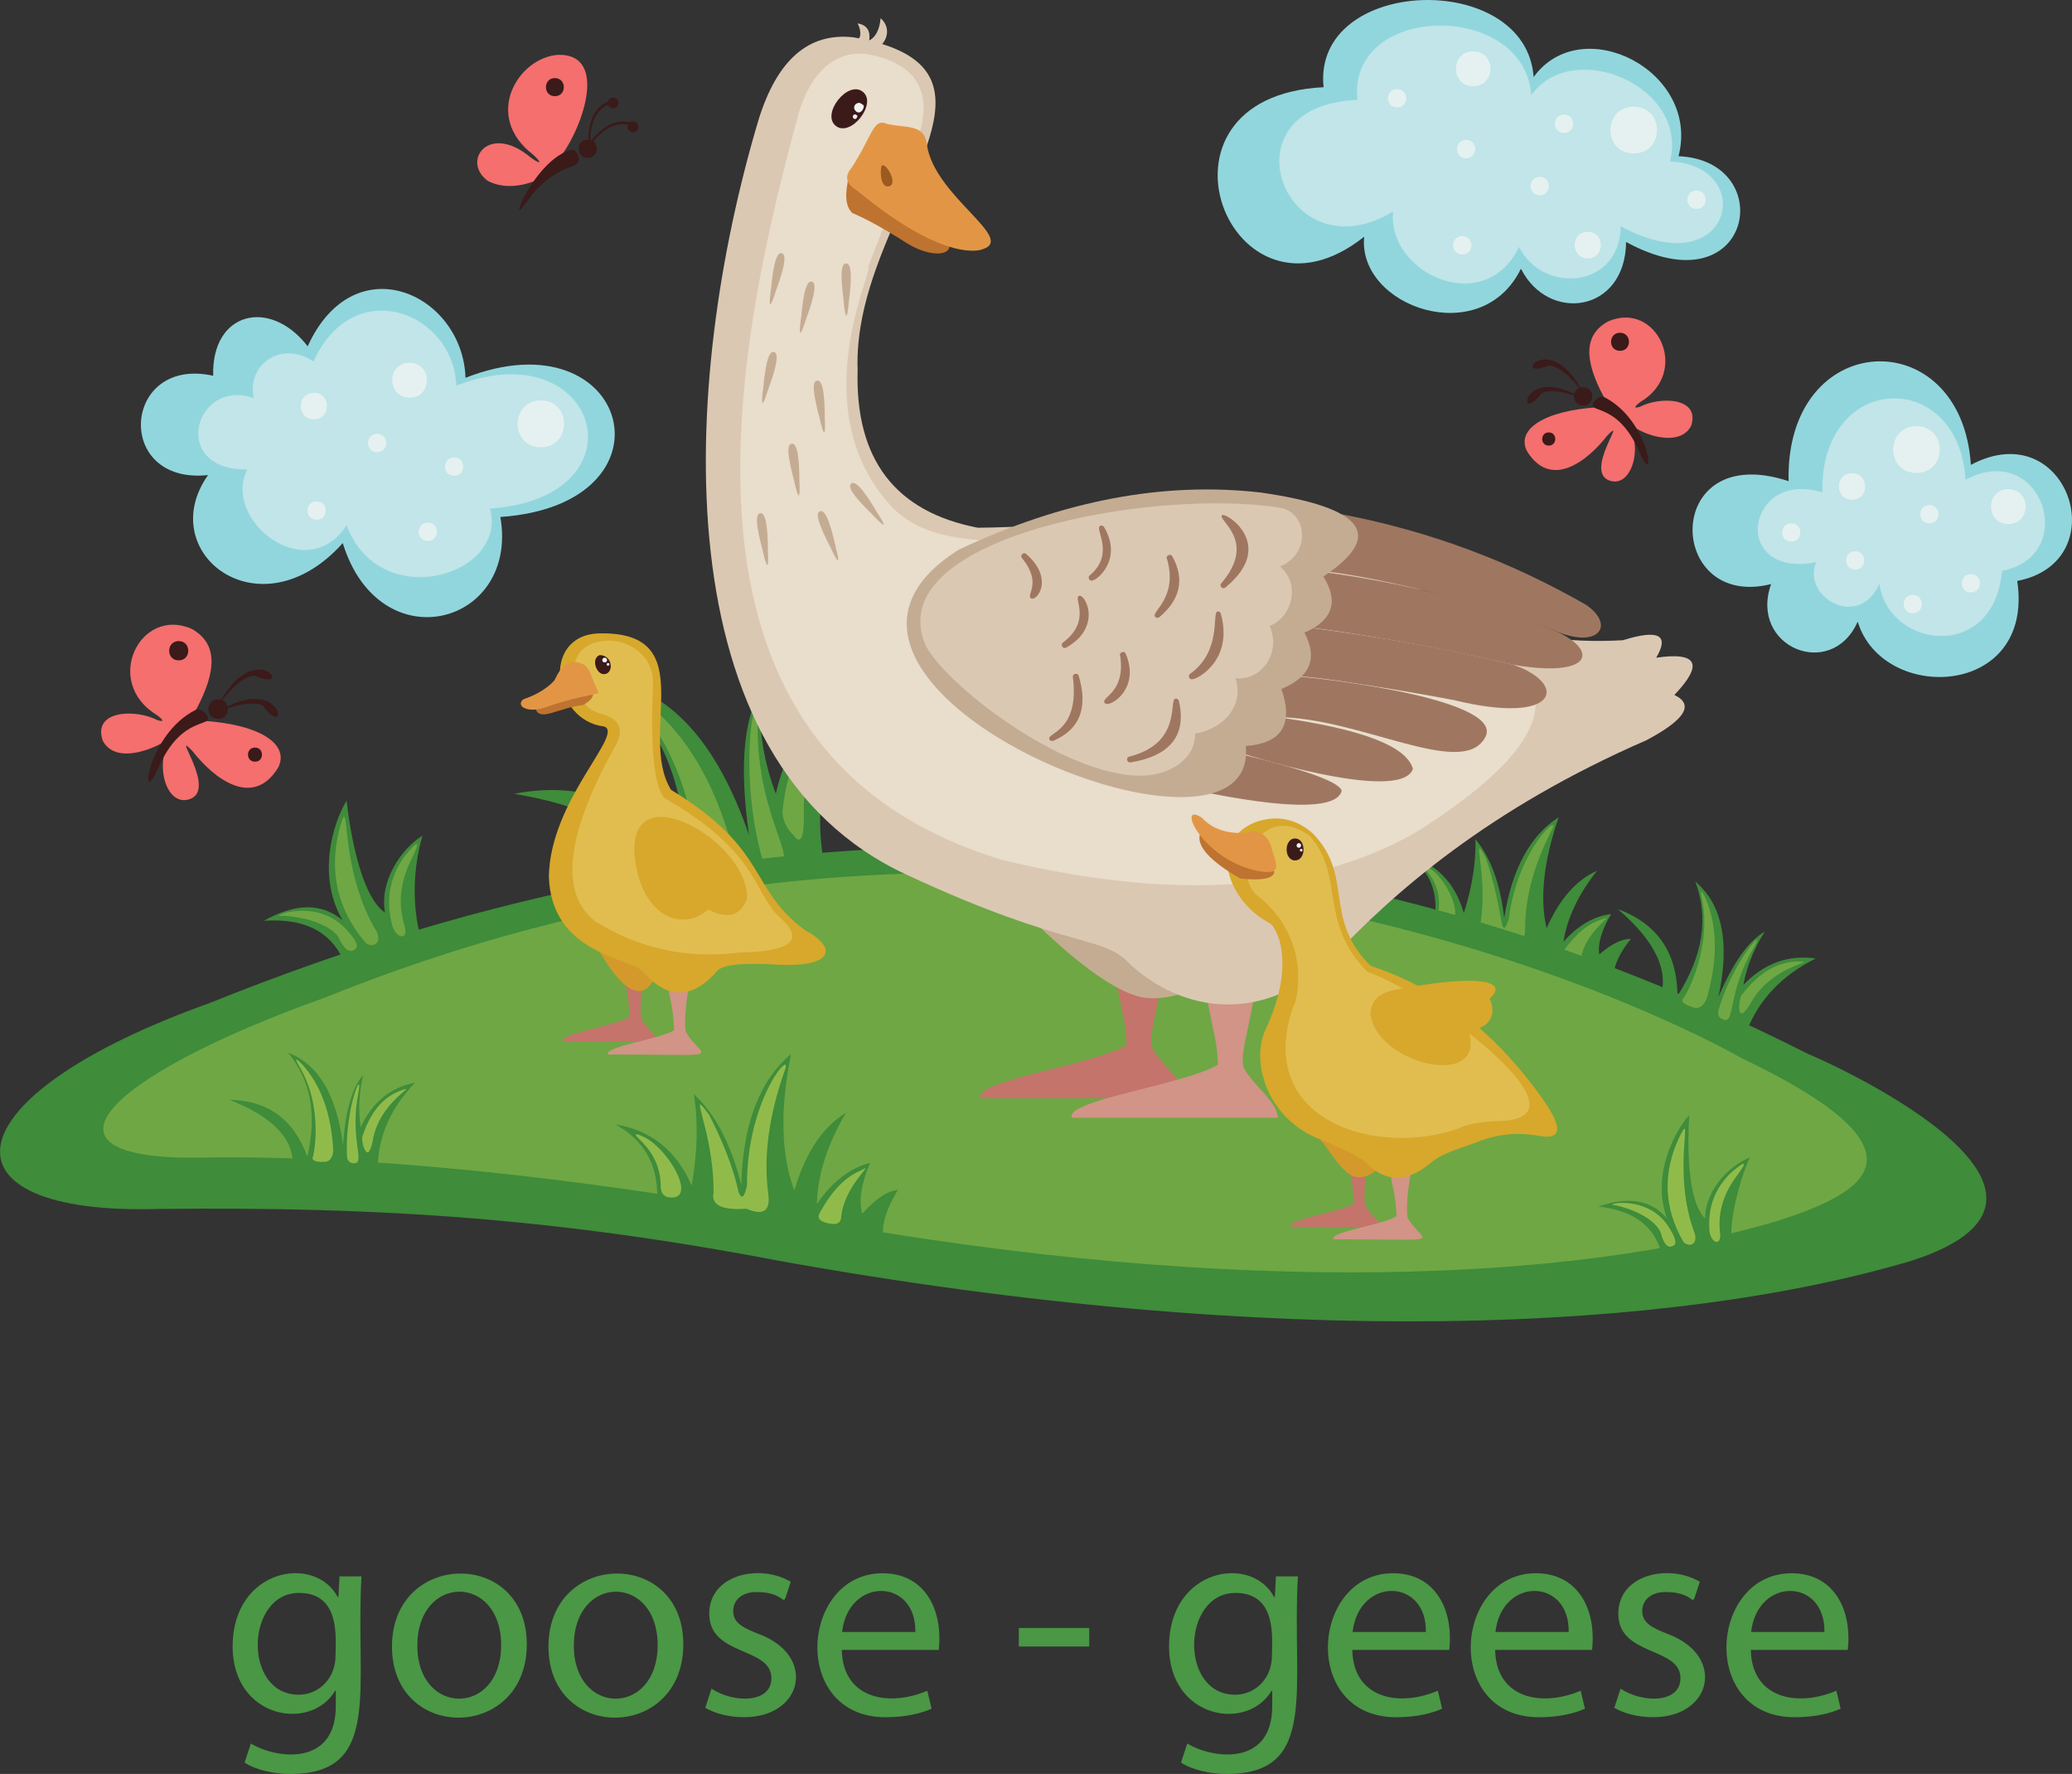 <?xml version="1.0" encoding="UTF-8"?><svg id="_Ñëîé_1" xmlns="http://www.w3.org/2000/svg" viewBox="0 0 872.22 746.6"><rect x="0" y="0" width="872.22" height="746.6" fill="#333333" stroke="none"/><defs><style>.cls-1{fill:#d19486;}.cls-1,.cls-2,.cls-3,.cls-4,.cls-5,.cls-6,.cls-7,.cls-8,.cls-9,.cls-10,.cls-11,.cls-12,.cls-13,.cls-14,.cls-15,.cls-16,.cls-17,.cls-18,.cls-19,.cls-20,.cls-21,.cls-22{fill-rule:evenodd;}.cls-2{fill:#dbc8b3;}.cls-3{fill:#be7330;}.cls-4{fill:#e29645;}.cls-5{fill:#3b1a1a;}.cls-6{fill:#e9ddcc;}.cls-23{fill:#4a9745;}.cls-7{fill:#90bb4b;}.cls-8{fill:#c4746a;}.cls-9{fill:#c4ac93;}.cls-10{fill:#c1e5e8;}.cls-11{fill:#92d6dd;}.cls-12{fill:#6fa745;}.cls-13,.cls-24{fill:#9f7760;}.cls-14{fill:#d7a82b;}.cls-15{fill:#3f8c3a;}.cls-16{fill:#f4f4f4;}.cls-17{fill:#e5f1f0;}.cls-18{fill:#9c5920;}.cls-19{fill:#f0f0f0;}.cls-20{fill:#f46f6d;}.cls-21{fill:#e1bd50;}.cls-22{fill:#d4992b;}</style></defs><g><path class="cls-15" d="m278.44,376.03c-4.08-21.83-24.8-35.79-62.06-41.94,31.1-6,55.2,4.89,72.19,32.57.76-35.59-10.18-62.36-32.92-80.31,26.21,4.08,46.08,25.76,59.64,65.03-3.93-27.68-2.42-47.64,4.44-59.84-.45,15.07,1.81,29.29,6.86,42.55,4.89-21.93,16.99-36.95,36.2-45.12-14.97,23.64-20.37,47.94-16.18,72.85l-68.16,14.22Z"/><path class="cls-12" d="m293.01,366.6c.15,2.47,3.48,2.92,9.98,1.36,4.29-.86,6.1-4.34,5.49-10.44-7.71-29.19-20.82-50.56-39.32-64.02-7.01-4.74-7.71-4.08-2.02,2.02,27.85,30.65,26.02,71.08,25.86,71.08Z"/><path class="cls-12" d="m327.49,363.98c8.96-1.73-8.45-19.79-8.57-57.47-.65-22.18-8.14,15.56,1.11,51.72,1.29,7.97,7.56,5.75,7.46,5.75Z"/><path class="cls-12" d="m329.4,341.44c2.17-21.17,10.13-35.89,23.9-44.16,13.06-7.6-16.26,12.49-14.92,45.52.15,9.12-1.11,12.35-3.63,9.63.46,0-5.44-4.34-5.34-10.99Z"/><path class="cls-15" d="m679.12,410c-50.16-15.28-75.27-22.94-75.27-22.94,1.76-11.34-1.87-20.42-10.89-27.07,11.9,3.63,19.66,11.75,23.24,24.3,3.53-11.04,5.14-21.43,4.89-31.1,6.45,7.76,10.49,18.85,12.1,33.22,3.23-20.62,10.89-34.73,22.94-42.45-6.35,18.5-8.02,34.08-5.09,46.73,5.44-12.3,12.5-20.37,21.22-24.2-7.86,9.93-12.55,19.91-14.12,29.84,6.15-6.86,12.8-10.74,20.06-11.65-4.03,6.86-5.65,12.5-4.99,16.99,5.24-4.49,9.68-6.65,13.31-6.5-7.65,9.37-6.93,14.82-7.41,14.82Z"/><path class="cls-12" d="m607.68,387.27c9.73,3.02,3.24-14.72-4.64-21.02-4.03-2.82-4.64-2.57-1.97.76,3.88,5.09,5.34,10.59,4.44,16.54-.2,3.76,2.85,3.73,2.17,3.73Z"/><path class="cls-12" d="m623.41,387.37c2.9-20.89-4.54-38.44,2.02-26.27,7.83,22.32,5.83,36.62,9.68,25.76,3.87-30.39,22.89-45.86,17.95-37.2-7.51,14.77-11.19,28.68-11.04,41.74-.25,5.29-2.97,6.45-8.12,3.38-14.89-.96-10.01-7.41-10.49-7.41Z"/><path class="cls-12" d="m658.5,399.77c5.09-7.06,10.44-11.34,16.13-12.91,6.28-2.65-6.47,4.12-8.87,15.43-1.05,3.58-9.07.44-7.26-2.52Z"/><path class="cls-15" d="m804.9,530.54c-100.73,30-266.79,38.01-477.51,0-92.05-17.59-166.56-22.79-260.43-21.73-95.28,2.87-89.58-47.09,21.68-86.81,233.41-94.22,457.7-87.01,672.81,21.73.77,0,133.37,57.62,43.46,86.81Z"/><path class="cls-12" d="m732.66,445.09c83.89,39.98,52.08,56.97,15.78,68.71-85.45,25.41-226.35,32.26-405.22,0-78.09-14.97-174.93-27.58-254.59-26.67-80.81,2.42-46.08-33.68,48.35-67.35,325.5-131.39,595.78,25.31,595.68,25.31Z"/><path class="cls-15" d="m123.32,490.46c.2-11.39-8.72-20.57-26.77-27.58,16.23.25,27.17,8.27,32.82,23.95,4.13-17.8,1.41-32.42-8.12-43.81,12.75,4.84,20.47,17.8,23.14,38.92.96-14.27,3.78-24.15,8.52-29.59-1.81,7.56-2.17,14.92-1.06,22.08,4.79-10.49,12.4-16.74,22.94-18.8-9.98,10.28-15.28,21.88-15.78,34.84h-35.69Z"/><path class="cls-7" d="m131.58,487.29c-.15,1.21,1.46,1.81,4.89,1.71,2.22,0,3.53-1.56,3.83-4.69-.81-15.48-5.14-27.53-13.01-36.25-3.02-3.13-3.43-2.87-1.21.81,10.44,17.78,5.83,38.41,5.49,38.41Z"/><path class="cls-7" d="m149.18,489.56c4.7,0-2.13-10.64,1.71-29.74,2.07-11.12-5.67,6.64-4.84,26.06-.18,4.34,3.65,3.68,3.13,3.68Z"/><path class="cls-7" d="m152.51,478.47c3.33-10.44,8.87-16.99,16.64-19.66,7.41-2.53-9.47,4.49-12.25,21.27-2.16,10.92-4.87.49-4.39-1.61Z"/><path class="cls-15" d="m176.75,393.17c-21.53,7.11-32.31,10.69-32.31,10.69-5.6-12.05-16.74-17.49-33.37-16.33,13.36-7.51,24.4-7.56,33.17-.2-11.09-18.85-3.88-41.34,1.66-50.36,1.46,13.01,6,40.33,16.18,47.09-2.47-13.41,7.06-27.02,15.78-32.37-6.75,23.32-1.01,41.49-1.11,41.49Z"/><path class="cls-12" d="m158.71,392.36c-16.95-27.86-10.69-61.34-15.78-43.61-4.59,17.9-1.01,33.83,10.79,47.84,1.76,2.23,7.33,1.5,4.99-4.23Z"/><path class="cls-12" d="m170.35,389.79c-2.92-9.33-1.92-18.85,3.08-28.63,3.78-7.71,2.72-7.91-3.18-.71-6.25,8.72-7.97,18.45-5.09,29.24,1.73,5.28,6.75,6.34,5.19.1Z"/><path class="cls-12" d="m142.52,394.63c2.42,5.09,4.74,6.7,6.86,4.89,1.92-1.11.5-4.13-4.29-9.07-13.25-13.35-33.7-3.61-25.91-5.04,18.51,1.17,23.89,9.23,23.34,9.23Z"/><path class="cls-15" d="m698.58,420.69c4.39-11.65-1.51-24.35-17.59-38.11,16.64,6.15,25.06,18.35,25.16,36.55,10.74-16.84,13.21-32.87,7.51-48.09,11.39,9.63,14.62,25.76,9.73,48.55,6.15-14.42,12.65-23.59,19.51-27.48-4.59,7.16-7.61,14.62-9.02,22.43,8.67-9.07,18.85-12.8,30.45-11.14-14.07,7.01-23.69,17.09-28.94,30.25l-36.8-12.96Z"/><path class="cls-12" d="m708.31,420.44c-.66,1.21.81,2.37,4.39,3.53,2.32.81,4.18-.3,5.65-3.43,4.79-16.23,4.69-30.3-.25-42.15-2.02-4.29-2.52-4.18-1.56.4,4.15,21.29-7.46,41.64-8.22,41.64Z"/><path class="cls-12" d="m725.6,429.16c4.86,1.72,1.64-11.91,12.55-30.05,6.09-10.88-8.37,5.06-14.47,25.11-2.02,5.2,3.57,4.94,1.92,4.94Z"/><path class="cls-12" d="m733.06,418.93c7.21-9.58,15.28-14.32,24.25-14.27,8.61,0-11.43,1.28-20.32,17.49-6.3,10.66-5.13-1.34-3.93-3.23Z"/><path class="cls-15" d="m699.33,527.27c-2.97-11.34-11.8-17.85-26.47-19.46,12.75-4.44,22.38-2.77,28.89,5.04-6.7-18.15,3.13-36.55,9.38-43.61-.76,11.6-1.11,36.05,6.65,43.56,0-12.05,10.39-22.38,18.85-25.66-3.28,6.6-9.28,26.62-7.51,35.89l-29.79,4.23Z"/><path class="cls-7" d="m713.55,519.5c-10.43-26.78.3-55.15-6.86-40.43-6.81,14.87-6.2,29.34,1.81,43.36,1.21,2.07,6.12,2.58,5.04-2.92Z"/><path class="cls-7" d="m724.09,519.1c-1.06-8.57,1.31-16.69,7.16-24.4,4.54-6.15,3.68-6.5-2.62-1.11-6.81,6.6-9.83,14.82-9.02,24.6.72,5.01,4.96,6.54,4.49.91Z"/><path class="cls-7" d="m699.13,518.95c1.31,4.84,3.02,6.6,5.19,5.34,1.81-.66,1.06-3.53-2.32-8.57-9.35-13.71-28.75-8.47-21.78-8.47,16.64,4.06,19.01,11.7,18.9,11.7Z"/><path class="cls-15" d="m371.45,519.91c-63.17-10.44-94.78-15.63-94.78-15.63.3-14.07-5.55-24.4-17.59-31.05,15.02,2.47,25.71,11.04,32.06,25.71,2.52-13.96,2.82-26.77.91-38.47,9.07,8.37,15.73,21.12,20.01,38.26.6-25.46,7.56-43.81,20.92-55.1-4.69,23.44-4.23,42.55,1.41,57.42,4.59-15.78,11.85-26.67,21.73-32.72-7.86,13.31-11.95,26.11-12.25,38.41,6.35-9.28,13.81-15.07,22.38-17.34-3.73,8.92-4.84,16.03-3.28,21.38,5.65-6.25,10.64-9.63,15.02-9.98-8.57,14.03-5.51,19.11-6.55,19.11Z"/><path class="cls-7" d="m281.26,503.87c12.28,1.99,1.62-18.32-8.97-24.7-5.29-2.77-6.05-2.37-2.22,1.21,5.49,5.55,8.17,12,8.07,19.31.27,4.26,3.63,4.18,3.13,4.18Z"/><path class="cls-7" d="m300.37,501.45c.11-25.93-11.69-45.78-1.76-32.11,6.25,12.3,10.33,23.14,12.3,32.42,1.31,3.23,2.47,2.27,3.53-2.82-.1-37.65,20.35-59.03,15.73-47.89-6.7,19.11-8.92,36.55-6.65,52.33.6,6.45-2.52,8.27-9.28,5.34-17.99,1.3-13.32-7.26-13.86-7.26Z"/><path class="cls-7" d="m349.12,514.96c-3.73-.71-5.14-2.07-4.23-4.13,4.99-9.33,10.79-15.43,17.44-18.2,7.15-4.16-7.21,5.94-8.27,20.06-.55,3.39-4.03,2.27-4.94,2.27Z"/><path class="cls-8" d="m269.97,428.66c-.6-2.32-.4-10.18,1.26-18.8-13.47,0-6.94-2.36-6.2,18.2-6.25,3.78-29.49,6.81-27.88,10.13,52.45,0,39.63,2.47,32.82-9.53Z"/><path class="cls-22" d="m252.47,400.88c13.86.05,21.78,3.33,23.64,9.83-8.75,18.81-22.94-9.83-23.64-9.83Z"/><path class="cls-1" d="m288.72,434.25c-.6-2.37-.4-10.18,1.26-18.8-13.49,0-6.95-2.37-6.2,18.15-6.25,3.83-29.49,6.86-27.83,10.18,52.38,0,39.58,2.47,32.77-9.53Z"/><path class="cls-14" d="m231.05,369.12c.34-32.28,32.06-60.43,23.24-63.37-21.64-2.43-26.85-38.28-2.32-39.17,43.97-1.12,16.14,42.33,30.5,65.84,41.63,25.27,32.51,41.54,56.36,59.03,14.22,7.68,11.56,15.63-11.09,14.57-14.22-.91-22.69-.15-25.51,2.27-10.64,12.4-21.22,12.55-31.71.5-5.9-5.77-38.33-7.49-39.47-39.67h0Z"/><path class="cls-21" d="m279.55,335.75c-4.29-5.34-5.85-21.38-4.64-47.99.1-20.8-29.16-23.53-32.87-9.02-.5,12.5,3.18,19.71,11.04,21.68,7.46,2.02,9.63,6.2,6.45,12.65-21.27,37.81-24.3,62.71-8.97,74.71,18.45,11.44,38.57,15.83,60.34,13.16,22.58-.45,28.28-5.5,16.99-15.17-10.99-10.51-8.24-26.89-48.35-50.01Z"/><path class="cls-14" d="m267.14,359.69c1.92,23.69,18.25,33.73,31,23.14,8.12,4.18,13.56,2.67,16.33-4.49,1.15-23.72-49.89-53.37-47.34-18.65h0Z"/><path class="cls-5" d="m255.15,283.57c-3.83,1.44-6.73-6.41-2.72-7.86,5.26,0,5.95,6.79,2.72,7.86Z"/><path class="cls-3" d="m225.55,298.59c2.07,5.05,9.08-.53,19.91-1.87,1.56-.96,4.39-2.52,4.13-4.84-21.68-.58-22.84,6.7-24.05,6.7Z"/><path class="cls-4" d="m233.62,285.89c2.87-5.97,6.16-9.19,12.35-6.1,2.5,1.81,2.63,4.52,5.5,10.54,1.32,2.91.32.15-20.67,6.91-8.31,3.47-14.13-.07-10.44-2.97,9.51-3.12,13.5-8.37,13.26-8.37Z"/><path class="cls-16" d="m254.54,276.81c-1.3,0-1.36,1.97,0,1.97s1.31-1.97,0-1.97Z"/><path class="cls-16" d="m255.95,279.03c-.71,0-.76,1.16,0,1.16.8,0,.8-1.16,0-1.16Z"/><path class="cls-8" d="m499.45,462.18c-.25-6.86-9.68-12.8-14.37-21.02-1.26-5.14.3-8.67,3.98-27.68,0,0-6.4-.05-19.11-.15,3.28,16.99,3.98,17.29,4.29,26.47-13.81,8.42-65.03,15.07-61.4,22.38h86.61Z"/><path class="cls-9" d="m438.09,390.65c27.17-3.38,51.52,3.78,73.15,21.48-9.88,5.65-19.11,8.32-27.68,7.97-17.23-.96-44.82-29.44-45.47-29.44Z"/><path class="cls-1" d="m537.91,470.45c-.25-6.86-9.68-12.8-14.37-21.02-1.26-5.14.3-8.67,3.98-27.68,0,0-6.4-.05-19.16-.15,3.33,16.99,3.98,17.29,4.34,26.47-13.81,8.42-65.03,15.07-61.4,22.38h86.61Z"/><path class="cls-2" d="m411.68,222.12c-34.84-6.7-51.72-28.79-50.66-66.34-2.51-65.88,76.14-126.61-1.66-140.05-18.85-2.22-32.21,9.38-40.03,34.63-33.02,110.58-41.41,269.88,62.36,317.8,68.72,32,82.89,24.97,94.37,38.01,25.96,23.14,59.79,21.88,84.39-2.67,26.27-27.95,66.15-63.03,132.69-92,16.23-8.62,20.17-14.97,11.7-19.01,12.35-12.96,9.78-18.2-7.66-15.68,5.7-9.58,1.01-12.05-14.01-7.36-23.74,1.36-44.56-1.87-62.36-9.68-85.03-48.5-178.68-37.66-209.11-37.66Z"/><path class="cls-6" d="m365.4,112.52c14.62-38.16,21.93-57.27,21.93-57.27,4.84-17.8-2.47-28.63-21.93-32.42-13.46-1.97-24.95,7.36-30.05,28.03-30.9,113.48-55.35,268.35,86.71,311.1,71.84,17.24,129.66,13.46,173.42-11.34,56.41-35.34,65.99-62.21,28.68-80.66-129.09-73.23-214.89-19.71-249.44-57.37-37.02-41.11-6.31-100.07-9.33-100.07Z"/><path class="cls-3" d="m356.83,76.02c61.66,24.82,43.93,37.83,25.31,26.57-9.78-6.25-17.59-10.54-23.39-12.96-4.57-4.38-1.45-13.61-1.92-13.61Z"/><path class="cls-4" d="m360.81,80.2c-4.69-2.82-5.44-6-2.37-9.53,8.79-13.34,9.04-21.25,15.02-18.5,7.93,1.79,15.74-.04,16.69,8.47,2.88,21.85,37.83,39.74,23.49,44.26.1,0-14.9,6.8-52.83-24.7Z"/><path class="cls-18" d="m374.02,78.44c-3.93.55-3.53-8.57-2.72-8.82,1.8-1.1,7.1,8.14,2.72,8.82Z"/><path class="cls-5" d="m363.18,38.61c6.28,4.95-5.07,19.32-11.34,14.37-6.28-4.95,5.02-19.36,11.34-14.37h0Z"/><path class="cls-16" d="m360.06,46.58c-1.75-2.13,1.35-4.48,2.92-2.57,1.78,0-.57,5.26-2.92,2.57Z"/><path class="cls-19" d="m359.2,49.7c-.8-1.06.73-2.12,1.41-1.21.85,0-.23,2.56-1.41,1.21Z"/><path class="cls-13" d="m549.76,239.81c9.93-15.58,14.92-23.39,14.92-23.39,36.7,7.01,71.08,19.76,103.09,38.21,12.54,8.72,4.82,18.87-13.46,10.69-49.88-18.36-93.81-25.51-104.56-25.51Z"/><path class="cls-13" d="m546.73,263.61c-3.28-10.79-2.32-18.75,3.02-23.79,38.11,4.64,72.95,13.16,104.56,25.51,19.39,8.53,15.79,20.12-17.19,14.47-42.86-10.31-87.6-16.18-90.39-16.18Z"/><path class="cls-13" d="m541.74,284.33c3.33-13.81,4.99-20.72,4.99-20.72,33.32,4.18,63.47,9.58,90.39,16.18,23.38,8.23,18.84,25.63-25,14.87-12.83-2.44-57.32-10.33-70.38-10.33Z"/><path class="cls-13" d="m537.56,301.82c-1.71-9.02-.3-14.82,4.18-17.49,19.86,1.31,93.42,10.82,83.18,26.47-9.97,16.78-52.92-8.97-87.37-8.97Z"/><path class="cls-13" d="m519.76,316.14c4.79-7.91,10.74-12.7,17.8-14.32,35.59,4.94,54.65,12.2,57.22,21.83-5.59,15.09-74.91-7.51-75.01-7.51Z"/><path class="cls-13" d="m504.39,332.97c13.46-10.03,20.17-15.02,20.17-15.02,25.91,6.35,39.32,11.29,40.23,14.87-3.24,13.12-58.48.15-60.39.15Z"/><path class="cls-9" d="m403.71,231.29c43.81-20.67,86.16-28.68,127.04-24,43.61,6.3,52.38,18.05,26.32,35.34,6.6,10.59,3.93,18.45-7.97,23.64,5.7,10.79,2.47,18.65-9.68,23.69,5.14,14.92.15,22.89-15.02,24,6.02,62.77-210.96-26.21-120.69-82.68Z"/><path class="cls-2" d="m389.7,271.77c-20.06-45.96,96.9-66.61,149.42-58.03,11.49,2.32,12.6,19.56-.35,24.65,9.43,8.02,4.34,22.03-4.34,25,5.19,11.49-3.73,23.34-14.32,22.03,3.73,12.3-5.65,21.43-17.04,23.34.2,10.59-10.18,16.69-19.96,17.54-31.1,2.77-83.28-35.94-93.42-54.55h0Z"/><path class="cls-24" d="m475.9,320.87c-1.64.23-2.06-2.21-.4-2.47,22.09-5.63,16.45-23.7,19.26-24.35.71-.15,1.36.3,1.51.96,3.68,15.98-5.6,23.49-20.37,25.86h0Z"/><path class="cls-24" d="m502.27,285.79c-1.69.65-2.49-1.63-1.11-2.32,13.16-9.58,9.04-25.43,11.24-26.06.66-.2,1.36.2,1.51.86,5.45,19.76-10.04,27.53-11.65,27.53Z"/><path class="cls-24" d="m515.83,247.27c-1.28,1.02-2.85-.91-1.56-1.97,14.93-17.7-1.6-26.1.1-28.43,1.24-1.71,23.54,12.36,1.46,30.4h0Z"/><path class="cls-24" d="m491.28,235.37c-.8-1.38,1.35-2.69,2.22-1.21,5.49,9.93,3.02,18.5-5.49,25.61-.5.4-1.31.35-1.76-.2-1.89-2.1,9.72-7.84,5.04-24.2h0Z"/><path class="cls-24" d="m471.57,276.11c-.71-1.41,1.64-2.52,2.27-1.01,6.62,15.14-7.49,23.48-8.92,20.62-1.29-2.57,8.84-4.09,6.65-19.61h0Z"/><path class="cls-24" d="m451.66,285.18c-.46-1.6,1.95-2.3,2.42-.76,3.63,11.95,1.61,22.18-10.74,27.37-.6.25-1.36-.05-1.61-.66-1.29-2.8,12.77-3.12,9.93-25.96h0Z"/><path class="cls-24" d="m448.78,272.58c-1.49.75-2.58-1.42-1.21-2.22,11.88-9.09,4.4-18.28,6.5-19.51,2.62-1.53,10.3,13.04-5.29,21.73h0Z"/><path class="cls-24" d="m460.23,244.15c-1.34.97-2.75-1.1-1.41-2.07,10.64-8.97,1.92-19.37,4.23-20.72.6-.35,1.36-.15,1.71.45,8.05,13.63-3.07,22.33-4.54,22.33Z"/><path class="cls-24" d="m430.38,235.07c-1.31-1.08.4-3.01,1.61-1.92,12.29,10.81,4.05,20.51,1.87,18.55-1.79-1.61,4.78-6.27-3.48-16.64h0Z"/><path class="cls-9" d="m355.17,127.24c.81,7.51,1.46,7.56,2.12.05,1.56-11.75,1.01-17.19-1.56-16.33-3.11,1.01-.28,16.28-.55,16.28Z"/><path class="cls-9" d="m337.12,134.25c-.96,7.51-.25,7.71,2.02.55,4.13-11.09,4.84-16.54,2.12-16.28-3.2.27-3.93,15.73-4.13,15.73Z"/><path class="cls-9" d="m324.46,122.3c-.96,7.51-.25,7.66,2.02.5,4.13-11.09,4.84-16.48,2.12-16.23-3.1.18-3.96,15.73-4.13,15.73Z"/><path class="cls-9" d="m321.19,163.84c-.91,7.51-.25,7.71,2.02.5,4.13-11.04,4.84-16.48,2.17-16.23-3.17.18-4,15.73-4.18,15.73Z"/><path class="cls-9" d="m345.13,176.49c1.71,7.36,2.42,7.26,2.07-.25,0-11.8-1.21-17.14-3.68-15.93-2.92,1.28,1.81,16.18,1.61,16.18Z"/><path class="cls-9" d="m334.45,203.06c1.71,7.36,2.42,7.26,2.07-.25,0-11.8-1.26-17.14-3.68-15.93-2.92,1.28,1.81,16.18,1.61,16.18Z"/><path class="cls-9" d="m321.19,232.35c1.76,7.36,2.42,7.31,2.07-.2,0-11.85-1.21-17.19-3.68-15.98-2.89,1.26,1.83,16.18,1.61,16.18Z"/><path class="cls-9" d="m367.62,217.02c5.24,5.44,5.8,5.04,1.66-1.26-6-10.18-9.73-14.17-11.24-11.9-1.96,2.71,10,13.16,9.58,13.16Z"/><path class="cls-9" d="m349.82,230.89c3.23,6.81,3.88,6.6,1.97-.66-2.52-11.54-4.84-16.49-7.01-14.82-2.55,1.91,5.27,15.48,5.04,15.48Z"/><path class="cls-2" d="m361.52,16.08c3.78,11.99,17.68-.83,9.18-8.42-.45,4.79-2.02,7.91-4.79,9.38.55-4.18-1.06-6.55-4.89-7.21,1.99,3.92.88,6.25.5,6.25Z"/><path class="cls-8" d="m574.66,507.15c-.55-2.22-.35-9.68,1.21-17.9-13.12,0-6.59-2.22-5.85,17.34-6,3.63-28.18,6.5-26.57,9.68,50.04,0,37.68,2.37,31.21-9.12Z"/><path class="cls-1" d="m592.56,512.49c-.55-2.22-.35-9.68,1.21-17.9-13.09-.24-6.65-2.27-5.9,17.29-5.95,3.68-28.13,6.55-26.57,9.68,49.91,0,37.79,2.35,31.26-9.07Z"/><path class="cls-22" d="m555.81,479.57c9.03,11.32,13.29,22.86,26.11,10.84-8.54-8-16.81-10.84-26.11-10.84Z"/><path class="cls-14" d="m534.48,388.53c-17.04-8.67-26.87-33.78-6.2-42.45,8.92-3.18,16.99-1.66,24.15,4.49,17.78,17.92,4.2,35.74,24.5,55.91,28.13,9.23,51.98,27.48,71.49,54.7,9.63,13.16,9.43,18.75-.6,16.84-8.37-1.51-16.38-.86-24.15,1.92-7.97,3.23-15.17,4.69-20.67,8.87-10.59,9.23-20.17,9.12-28.79-.3-3.13-2.17-8.82-4.94-16.99-8.42-23.24-8.07-30.7-32.16-24.8-46.08,14.65-31.08,3.3-45.47,2.07-45.47Z"/><path class="cls-21" d="m528.79,376.48c-5.65-5.39-4.79-13.91,2.57-25.51,5.8-4.84,12.45-4.54,19.96.86,14.92,16.74,3.45,36.19,24.35,57.22,23.39,7.56,98.25,62.16,54.95,62.76-7.11.2-12.7,1.26-16.84,3.18-33.52,11.95-86-2.67-69.42-51.32,1.07,0,9.35-28-15.58-47.19Z"/><path class="cls-14" d="m588.17,416.46c30.55-6.05,48.19-4.54,38.92,3.83,3.38,7.26-.81,13.01-9.02,13.31,8.52,25.51-39.12,14.37-41.19-7.11.4,0-1.01-8.3,11.29-10.03Z"/><path class="cls-5" d="m545.17,352.89c-4.71,0-4.76,9.23,0,9.23s4.72-9.23,0-9.23Z"/><path class="cls-3" d="m536.2,366.45c-20.77-10.18-31.1-15.28-31.1-15.28-1.36,4.99,4.23,11.19,16.89,18.55,16.21,1.82,14.44-3.28,14.22-3.28Z"/><path class="cls-4" d="m505.7,344.01c-10.47-6.73-.24,17.01,22.89,22.38,13.01,2.68,7.92-3.74,6.45-10.39-1.6-4.67-5.41-7.22-10.03-5.5-14.19,1.04-18.8-6.5-19.31-6.5Z"/><path class="cls-16" d="m546.58,356.77c-1.25-.25-.85-2.11.35-1.87,1.09,0,1.04,2.14-.35,1.87Z"/><path class="cls-16" d="m547.64,358.38c-.81-.27-.41-1.21.2-1.11.68,0,.57,1.24-.2,1.11Z"/><path class="cls-11" d="m89.74,158.14c-.76-26.87,23.85-32.97,39.78-12.4,19.61-43.05,65.23-22.13,66.44,13.26,69.27-27.07,91.1,53.29,14.67,58.58,7.91,45.57-50.82,61.35-66.34,10.99-34.94,38.97-79.7,3.98-56.71-28.63-39.83,4.23-36.15-50.31,2.17-41.79h0Z"/><path class="cls-10" d="m106.78,167.52c-2.97-14.32,11.8-24.4,25.16-15.38,17.04-37.36,59.08-20.57,60.14,10.18,60.19-23.54,80.56,47.09,14.17,51.72,7.71,28.23-46.38,44.36-60.34,7.06-17.04,25.91-52.58-2.37-41.79-23.54-33.02.5-22.18-38.62,2.67-30.05h0Z"/><path class="cls-17" d="m172.42,152.7c-9.79,0-9.68,14.67,0,14.67s9.73-14.67,0-14.67Z"/><path class="cls-17" d="m227.67,168.53c-12.99,0-12.99,19.71,0,19.71s13.07-19.71,0-19.71Z"/><path class="cls-17" d="m132.14,165.35c-7.35,0-7.3,11.14,0,11.14s7.39-11.14,0-11.14Z"/><path class="cls-17" d="m191.17,192.52c-5.08,0-5.19,7.71,0,7.71s5.02-7.71,0-7.71Z"/><path class="cls-17" d="m158.76,182.59c-5.07,0-5.18,7.71,0,7.71s5.08-7.71,0-7.71Z"/><path class="cls-17" d="m180.08,219.95c-5.1,0-5.05,7.71,0,7.71s5.16-7.71,0-7.71Z"/><path class="cls-17" d="m133.3,211.02c-5.18,0-5.08,7.71,0,7.71s5.11-7.71,0-7.71Z"/><path class="cls-11" d="m557.17,36.7c-4.84-46.68,85.2-49.61,88.42-4.28,20.22-27.88,70.23-2.57,61,33.32,42.45,1.81,31.26,65.13-22.08,36.1-.3,29.84-32.72,34.13-44.26,11.24-16.74,34.38-68.91,15.98-65.99-13.46-56.31,44.87-96.69-58.93-17.09-62.92h0Z"/><path class="cls-10" d="m571.39,42.04c-4.18-40.99,70.38-41.74,73.2-2.02,17.69-24.45,66.49-3.53,58.38,27.93,37.26,1.61,26.11,52.73-20.72,27.27-.25,26.16-32.72,28.84-42.8,8.72-14.72,30.2-55.61,10.94-53.03-14.92-45.42,27.63-73.05-44.62-15.02-46.98h0Z"/><path class="cls-17" d="m687.74,44.91c-13.07,0-13.07,19.66,0,19.66s13-19.66,0-19.66Z"/><path class="cls-17" d="m620.14,21.62c-9.6,0-9.73,14.67,0,14.67s9.67-14.67,0-14.67Z"/><path class="cls-17" d="m668.38,97.6c-7.36,0-7.3,11.14,0,11.14s7.36-11.14,0-11.14Z"/><path class="cls-17" d="m714.16,80.2c-5.07,0-5.18,7.71,0,7.71s5.02-7.71,0-7.71Z"/><path class="cls-17" d="m658.4,48.24c-5.17,0-5.1,7.71,0,7.71s5.11-7.71,0-7.71Z"/><path class="cls-17" d="m648.17,74.46c-5.11,0-5.16,7.71,0,7.71s5.05-7.71,0-7.71Z"/><path class="cls-17" d="m617.16,58.88c-5.1,0-5.05,7.71,0,7.71s5.16-7.71,0-7.71Z"/><path class="cls-17" d="m615.55,99.36c-5.11,0-5.15,7.71,0,7.71s5.11-7.71,0-7.71Z"/><path class="cls-17" d="m588.12,37.5c-5.07,0-5.18,7.71,0,7.71s5.02-7.71,0-7.71Z"/><path class="cls-11" d="m752.92,202.51c-1.46-64.58,72.8-67.45,76.73-6.86,40.73-21.73,61.55,40.73,19.51,48.85,7.41,49.25-56.61,51.72-67.15,17.14-11.09,25-45.88,10.69-36.45-15.83-44.46,11.19-46.08-61,7.36-43.3h0Z"/><path class="cls-10" d="m767.14,207.24c-1.11-50.72,57.22-52.93,60.29-5.34,32.01-17.09,48.35,31.96,15.33,38.36-3.43,38.67-47.89,32.62-51.62,5.44-8.72,19.66-32.72,5.49-26.62-9.07-36.5,7.01-29.54-39.47,2.62-29.39h0Z"/><path class="cls-17" d="m806.77,179.37c-13.07,0-13.07,19.66,0,19.66s13-19.66,0-19.66Z"/><path class="cls-17" d="m845.43,205.88c-9.79,0-9.67,14.67,0,14.67s9.73-14.67,0-14.67Z"/><path class="cls-17" d="m779.64,199.18c-7.42,0-7.37,11.14,0,11.14s7.32-11.14,0-11.14Z"/><path class="cls-17" d="m812.16,212.54c-5.02,0-5.11,7.71,0,7.71s5.11-7.71,0-7.71Z"/><path class="cls-17" d="m829.65,241.63c-5.11,0-5.02,7.71,0,7.71s5.19-7.71,0-7.71Z"/><path class="cls-17" d="m805.2,250.4c-5.18,0-5.08,7.71,0,7.71s5.1-7.71,0-7.71Z"/><path class="cls-17" d="m780.95,232c-5.03,0-5.1,7.71,0,7.71s5.08-7.71,0-7.71Z"/><path class="cls-17" d="m754.03,220.25c-5.03,0-5.1,7.71,0,7.71s5.1-7.71,0-7.71Z"/><path class="cls-5" d="m91.81,294.31c-5.5,0-5.45,8.22,0,8.22s5.51-8.22,0-8.22Z"/><path class="cls-5" d="m91.56,297.38c15.39-30.45,33.27-5.56,15.93-12.86.96,0-5.26-2.28-15.93,12.86Z"/><path class="cls-5" d="m90.6,300.16c28.91-18.28,31.4,12.36,20.27-2.87.84,0-4.51-4.11-20.27,2.87Z"/><path class="cls-20" d="m70.89,310.34c7.76-7.76,11.65-11.65,11.65-11.65,8.82-16.49,9.12-27.93-1.87-34.03-21.74-9.53-37.59,22.5-14.52,36.35,2.92,2.27,2.97,2.92.1,2.07-9.07-4.74-27.32-4.29-23.04,8.57,6.76,13.04,30.77-1.31,27.68-1.31Z"/><path class="cls-20" d="m85.15,303.33c25.06,1.61,36.75,10.18,31.96,19.71-10.59,17.29-26.97,4.79-36.15-7.01-9.49-9.82,10.77,16.39-1.16,20.32-13.75,4.58-18.03-31.82,5.34-33.02Z"/><path class="cls-5" d="m75.22,269.81c-5.3,0-5.37,8.12,0,8.12s5.38-8.12,0-8.12Z"/><path class="cls-5" d="m107.34,314.62c-3.92,0-3.95,5.95,0,5.95s3.9-5.95,0-5.95Z"/><path class="cls-5" d="m66.55,323.4c-8.28,18.7-4.74-14.63,15.98-24.7,1.36-.5,2.87.2,4.44,2.12,3.75,5.96-10.21-.97-20.42,22.58h0Z"/><path class="cls-5" d="m666.47,162.98c-5.17,0-5.1,7.71,0,7.71s5.1-7.71,0-7.71Z"/><path class="cls-5" d="m666.72,165.85c-14.45-28.57-31.14-5.08-14.92-12,5.33,0,11.83,7.66,14.92,12Z"/><path class="cls-5" d="m667.57,168.43c-27.14-16.98-29.34,11.48-18.96-2.62.1,0,3.88-4.05,18.96,2.62Z"/><path class="cls-20" d="m675.14,167.06c-8.27-15.38-8.57-26.11,1.76-31.76,20.33-9.03,35.08,21.15,13.56,33.93-2.72,2.12-2.77,2.77-.1,1.97,8.47-4.44,25.51-3.98,21.53,8.02-5.14,9.98-23.04,2.82-25.86-1.26l-10.89-10.89Z"/><path class="cls-20" d="m672.67,171.4c-23.39,1.51-34.38,9.58-29.89,18.45,9.93,16.18,25.26,4.49,33.83-6.55,8.97-9.13-10.12,15.33,1.06,19.01,12.58,4.19,17.25-29.69-4.99-30.9Z"/><path class="cls-5" d="m681.94,140.04c-4.96,0-5.05,7.61,0,7.61s5.03-7.61,0-7.61Z"/><path class="cls-5" d="m651.95,181.99c-3.65,0-3.68,5.55,0,5.55s3.65-5.55,0-5.55Z"/><path class="cls-5" d="m690.11,190.2c7.37,17.51,4.84-13.38-14.97-23.14-1.26-.45-2.67.2-4.18,2.02-3.28,5.47,9.58-.81,19.16,21.12h0Z"/><path class="cls-5" d="m247.38,58.73c-5.06,0-5.06,7.76,0,7.76s5.13-7.76,0-7.76Z"/><path class="cls-5" d="m248.49,60.09c.05,1.66-.81,2.92-.76,4.44-.54-8.57.17-18.49,8.17-21.78.66-2.64,4.49-2.03,4.49.55,0,2.45-3.44,3.29-4.44.86.1,0-7.74,2.04-7.46,15.93Z"/><path class="cls-5" d="m248.69,60.9c-.96,1.31-2.42,1.81-3.28,3.02,4.68-7.15,11.41-14.61,19.66-12.4,2.12-1.59,4.8,1.07,3.23,3.18-1.52,2.03-4.75.42-4.03-2.02.94,0-7.32-3.17-15.58,8.22Z"/><path class="cls-20" d="m227.57,75.01c5.04-5.44,7.56-8.12,7.56-8.12,9.18-10.69,21.93-44.31-.2-43.81-16.85,1.12-31.78,25.67-10.59,41.94,3.88,3.48,3.43,4.44-.76,1.41-17.9-15.17-29.49,1.56-18.25,9.68,10.46,5.48,22.34-1.11,22.23-1.11Z"/><path class="cls-5" d="m233.57,32.87c-4.97,0-5.03,7.61,0,7.61s5.04-7.61,0-7.61Z"/><path class="cls-5" d="m221.77,84.79c-9.49,14.23,3.63-18.6,19.21-21.83,1.68-.15,4.68,5.38.71,6.7-13.58,4.37-19.62,15.12-19.91,15.12Z"/></g><g><path class="cls-23" d="m152.16,663.45c-2.68,46.93,9.01,83.16-29.88,83.16-6.96,0-14.64-1.68-19.32-4.8l2.64-8.04c10.06,6.29,35.76,10.16,35.76-15.72,0-7.41.1-6.48-.24-6.48-10.48,17.46-43.2,11.56-43.2-18.6,0-32.94,34.73-38.95,44.28-20.76.35,0,.19.93.72-8.76h9.24Zm-26.28,6.96c-22.56,0-23.76,42.84-.12,42.84,8.25,0,15.48-6.64,15.48-16.44,0-7.1,2.29-26.4-15.36-26.4Z"/><path class="cls-23" d="m221.76,692.01c0,40.77-56.76,41.29-56.76.96s56.76-41.25,56.76-.96Zm-46.08.6c0,29.75,35.28,29.83,35.28-.24s-35.28-29.95-35.28.24Z"/><path class="cls-23" d="m287.64,692.01c0,40.77-56.76,41.29-56.76.96s56.76-41.25,56.76-.96Zm-46.08.6c0,29.75,35.28,29.83,35.28-.24s-35.28-29.95-35.28.24Z"/><path class="cls-23" d="m299.52,710.72c9.4,6.15,25.2,6.2,25.2-4.44,0-13.31-26.16-9.08-26.16-27.12,0-16.59,21.3-21.15,34.32-13.44-4.83,14.06.65,4.32-14.52,4.32-6.24,0-9.72,3.6-9.72,7.92,0,4.8,3.48,6.96,11.04,9.84,24.13,9.19,18.35,34.92-6.48,34.92-6.36,0-12.24-1.56-16.32-3.96l2.64-8.04Z"/><path class="cls-23" d="m354.36,694.41c.34,20.16,19.22,24.28,36,17.16l1.8,7.56c-3.72,1.68-10.08,3.6-19.32,3.6-40.32,0-35.89-60.6-1.32-60.6,17.7,0,25.54,15.19,23.64,32.28h-40.8Zm30.96-7.56c.41-22.78-28.17-23.28-30.84,0h30.84Z"/><path class="cls-23" d="m458.52,685.17v7.8h-29.64v-7.8h29.64Z"/><path class="cls-23" d="m546.35,663.45c-2.68,46.93,9.01,83.16-29.88,83.16-6.96,0-14.64-1.68-19.32-4.8l2.64-8.04c10.06,6.29,35.76,10.16,35.76-15.72,0-7.41.1-6.48-.24-6.48-10.48,17.47-43.2,11.56-43.2-18.6,0-32.94,34.73-38.95,44.28-20.76.35,0,.19.93.72-8.76h9.24Zm-26.28,6.96c-22.56,0-23.76,42.84-.12,42.84,8.25,0,15.48-6.64,15.48-16.44,0-7.1,2.29-26.4-15.36-26.4Z"/><path class="cls-23" d="m569.27,694.41c.34,20.16,19.22,24.28,36,17.16l1.8,7.56c-3.72,1.68-10.08,3.6-19.32,3.6-40.32,0-35.89-60.6-1.32-60.6,17.7,0,25.54,15.19,23.64,32.28h-40.8Zm30.96-7.56c.41-22.78-28.17-23.28-30.84,0h30.84Z"/><path class="cls-23" d="m629.39,694.41c.34,20.16,19.22,24.28,36,17.16l1.8,7.56c-3.72,1.68-10.08,3.6-19.32,3.6-40.32,0-35.89-60.6-1.32-60.6,17.7,0,25.54,15.19,23.64,32.28h-40.8Zm30.96-7.56c.41-22.78-28.17-23.28-30.84,0h30.84Z"/><path class="cls-23" d="m682.19,710.72c9.41,6.15,25.2,6.2,25.2-4.44,0-13.31-26.16-9.08-26.16-27.12,0-16.59,21.3-21.15,34.32-13.44-4.83,14.06.65,4.32-14.52,4.32-6.24,0-9.72,3.6-9.72,7.92,0,4.8,3.48,6.96,11.04,9.84,24.13,9.19,18.35,34.92-6.48,34.92-6.36,0-12.24-1.56-16.32-3.96l2.64-8.04Z"/><path class="cls-23" d="m737.03,694.41c.34,20.16,19.22,24.28,36,17.16l1.8,7.56c-3.72,1.68-10.08,3.6-19.32,3.6-40.32,0-35.89-60.6-1.32-60.6,17.7,0,25.54,15.19,23.64,32.28h-40.8Zm30.96-7.56c.41-22.78-28.17-23.28-30.84,0h30.84Z"/></g></svg>